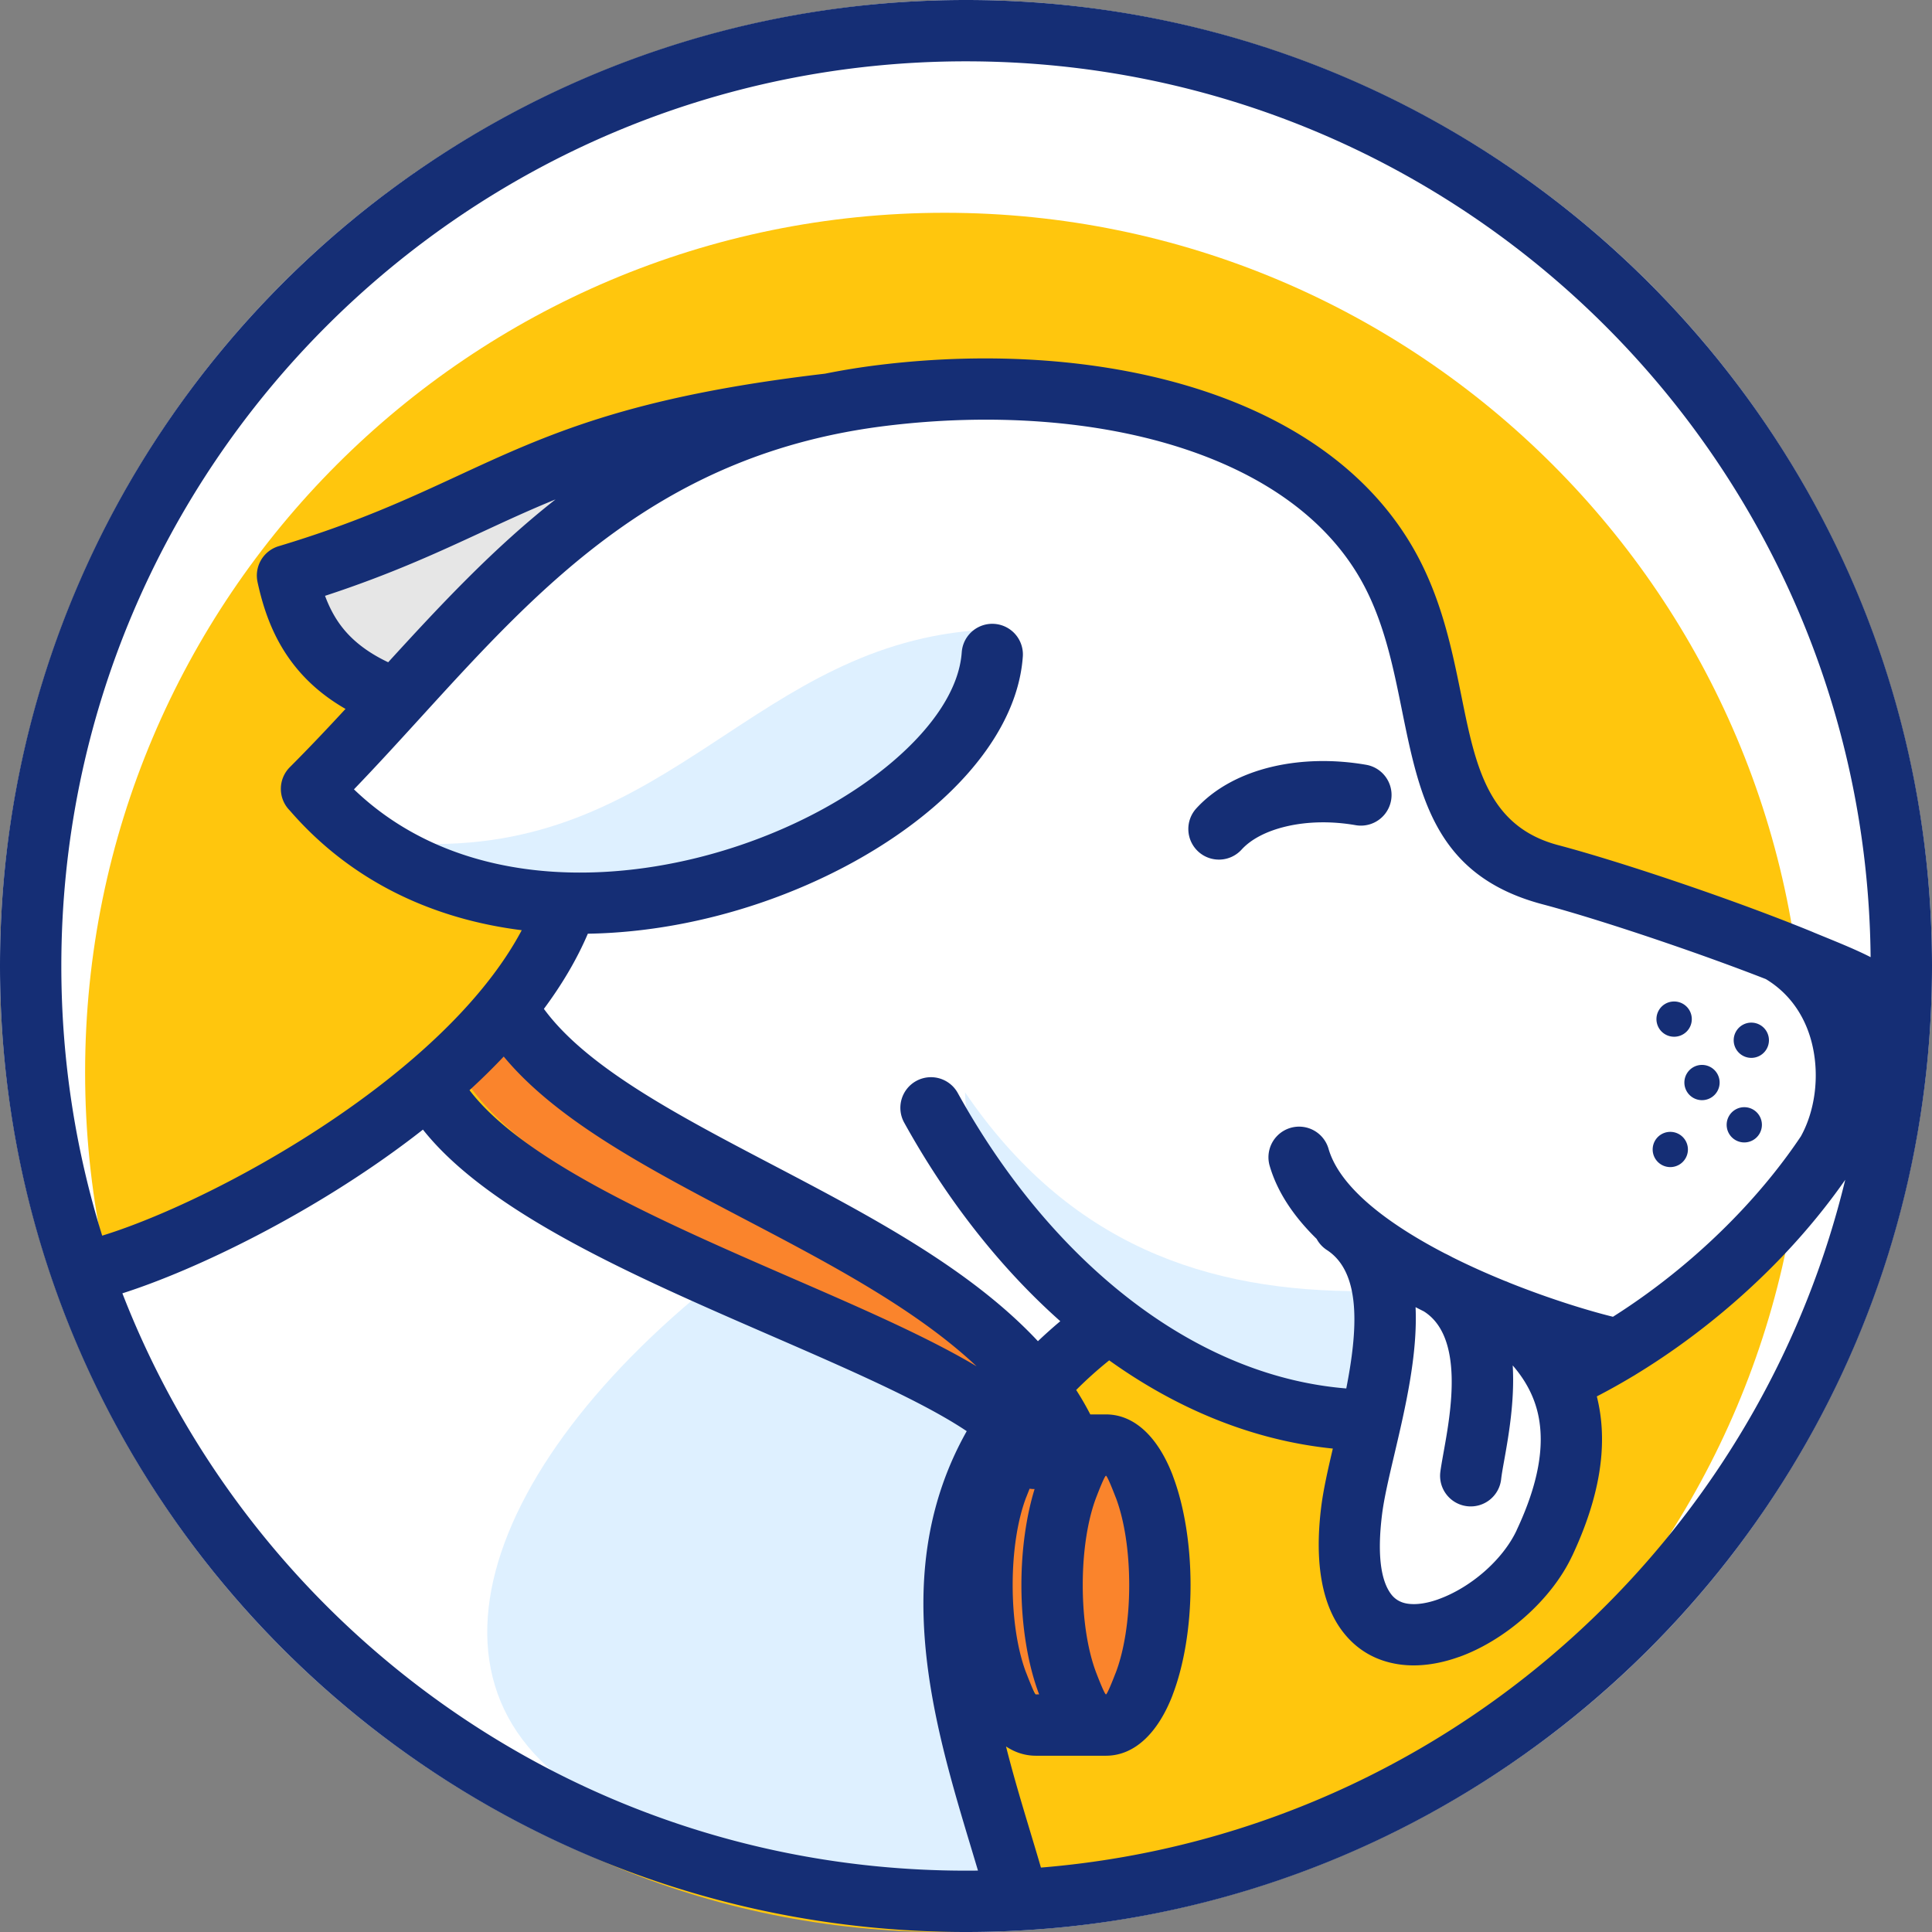 <svg height="512" width="512" xmlns="http://www.w3.org/2000/svg"><rect width="100%" height="100%" fill="#808080" stroke="none"/><g fill-rule="evenodd" fill="none"><circle fill="#FFF" r="256" cy="256" cx="256"></circle><path d="M250.361 512c125.813 0 227.806-101.992 227.806-227.807 0-125.814-101.993-227.805-227.806-227.805-125.812 0-227.806 101.991-227.806 227.805C22.555 410.008 124.55 512 250.361 512" fill="#FFC60D"></path><path d="M261.18 364.76c-36.174-21.84-111.832-43.828-135.79-75.687l-3.593-4.778 4.365-4.06a167.834 167.834 0 0 0 8.707-8.687l5.023-5.398 4.67 5.714c15.547 19.02 46.908 34.077 68.37 45.562 19.218 10.282 40.11 21.715 55.997 36.895l4.227 4.042-6.987 9.407-4.99-3.01Zm46.074 78.948c-1.592 4.197-2.911 9.833-8.586 9.838-5.666.006-6.998-5.615-8.59-9.811-5.385-14.209-5.385-37.747 0-51.956 1.592-4.193 2.916-9.814 8.585-9.808 5.675.003 6.988 5.641 8.525 9.69 5.554 13.655 5.282 38.294.066 52.047Zm-21.258-49.766c-4.462 14.762-4.367 36.32 1.062 50.786l2.112 5.62-10.66 5.264-6.717-11.34-.195-.494c-5.48-13.939-5.332-37.977-.01-52.05l2.797-7.105 5.094.8c.087.013.177.019.27.019l8.839-.078-2.592 8.578" fill="#FA842C"></path><path d="M85.406 149.357c12.78-3.778 24.523-8.208 36.696-13.303 8.091-3.384 16.118-6.746 24.388-9.776l42.973-15.758-36.464 25.873c-16.108 11.43-30.092 24.947-43.872 38.567l-3.266 3.225-4.372-1.873c-9.814-4.209-16.39-10.052-20.181-19.286l-2.365-5.757 6.463-1.912" fill="#E6E6E6"></path><path d="M262.336 380.924c-19.301 34.029-8.681 70.885 1.826 105.642l4.243 14.028-8.686.108c-103.7 1.308-197.15-61.302-234.64-157.148l-2.524-6.448 6.643-2.099c26.31-8.31 56.495-25.413 78.195-42.312l5.126-3.99 4.046 5.066c14.772 18.487 46.374 33.241 67.776 42.795 13.88 6.2 27.937 11.986 41.824 18.159 11.422 5.077 23.713 10.686 34.11 17.613l5.033 3.344-2.972 5.242M395.47 346.944c-16.682-6.63-42.622-21.238-47.348-37.672-.583-2.018-3.69-1.147-3.11.869 1.826 6.346 6.045 11.874 10.746 16.432l.703.684.47.858c.126.241.307.432.537.578 13.589 8.76 10.582 29.447 7.937 42.804l-1.115 5.62-5.763-.465c-47.541-3.826-85.683-40.985-107.686-80.534-1.028-1.848-3.852-.324-2.827 1.514 10.387 18.645 23.744 36.083 39.847 50.254l5.599 4.929-5.734 4.772c-1.92 1.6-3.792 3.252-5.61 4.965l-4.732 4.458-4.456-4.73c-13.45-14.268-31.942-25.328-49.104-34.676-24.037-13.093-65.712-31.084-81.789-52.805l-2.822-3.813 2.843-3.799c4.266-5.69 8.032-11.822 10.846-18.35l1.652-3.83 4.198-.065c14.65-.23 29.417-2.976 43.286-7.614 24.724-8.272 63.243-30.087 65.183-59.025.142-2.083-3.065-2.295-3.205-.212-1.128 16.787-16.366 31.128-29.557 39.98-17.578 11.8-39.41 19.69-60.408 22.525-29.262 3.95-59.512-1.52-81.415-22.365l-4.671-4.448 4.49-4.623c17.812-18.344 34.231-38.122 53.47-55.058 26.8-23.595 54.98-37.534 90.845-41.906 26.798-3.269 56.264-2.078 82.005 6.437 27.544 9.11 46.854 24.12 56.132 51.875 3.15 9.434 4.806 19.064 6.877 28.748 1.636 7.65 3.66 15.975 7.82 22.702 5.31 8.588 13.295 12.984 22.94 15.514l.204.052 59.789 19.843.614.366c7.937 4.748 13.107 12.313 15.207 21.199 2.21 9.35 1.078 20.086-3.658 28.53l-.137.23c-11.133 18.056-33.625 37.95-51.66 49.244l-2.59 1.622-31.647-10.4c-.58-.212-1.178-.43-1.789-.666l11 12.551c13.282 15.153 9.952 33.16 2.01 50.004-4.459 9.454-14.496 17.888-24.372 21.384-6.775 2.399-14.93 2.818-19.766-3.475-9.375-12.208-.937-38.785 1.995-52.609 1.755-8.28 3.523-17.57 3.133-26.046l-.505-11.005 12.355 6.234.25.156c16.124 10.073 9.052 33.384 7.32 48.244-.239 2.07 2.96 2.436 3.202.35 1.18-10.13 3.663-18.022 3.028-28.656l-1.057-17.68" fill="#FFF"></path><path d="M263.88 381.693c-19.41 33.812-8.731 70.434 1.836 104.969l4.267 13.939-8.736.108c-29.81.37-58.402-6.778-85.69-15.756-69.97-23.02-55.721-86.802 8.47-140.881 11.608-9.78 29.514 5.455 43.477 11.589 11.486 5.045 23.847 10.618 34.303 17.501l5.061 3.323-2.988 5.208Zm-8.13-92.207c.55 37.602 61.532 80.857 106.708 84.46 3.04-15.18 10.382-31.851-.79-31.78-41.957.27-78.432-12.317-105.919-52.68Zm4.975-122.578c-60.42 3.501-82.422 58.032-147.95 56.741 52.945 32.369 147.604-8.339 150.107-45.35.21-3.126 4.946-11.391-2.157-11.391" fill="#DEF0FF"></path><path d="M255.999 0c70.69 0 134.694 28.656 181.019 74.98C483.344 121.304 512 185.307 512 255.998c0 70.69-28.656 134.694-74.982 181.019C390.693 483.344 326.69 512 255.998 512c-70.69 0-134.693-28.656-181.019-74.982C28.656 390.693 0 326.69 0 255.998c0-70.69 28.656-134.693 74.98-181.019C121.304 28.656 185.307 0 255.998 0Zm186.646 299.956a4.67 4.67 0 0 1 4.67 4.667 4.67 4.67 0 0 1-9.34 0 4.668 4.668 0 0 1 4.67-4.667Zm8.402-17.743a4.67 4.67 0 1 1 .003 9.341 4.67 4.67 0 0 1-.003-9.341Zm11.207 11.204a4.67 4.67 0 1 1-.002 9.34 4.67 4.67 0 0 1 .002-9.34Zm1.865-22.41a4.67 4.67 0 1 1-.003 9.34 4.67 4.67 0 0 1 .003-9.34Zm-20.542-5.6a4.669 4.669 0 1 1 0 9.336 4.669 4.669 0 0 1 0-9.337ZM293.314 374.837c7.545.117 13.648 6.238 17.436 16.069l.159.45c2.841 7.587 4.598 17.727 4.598 28.703 0 11.18-1.82 21.495-4.757 29.125l-.01.026.01.006c-3.788 9.833-9.891 15.955-17.436 16.068l-.22.003h-18.57c-2.858 0-5.515-.86-7.92-2.458 1.958 7.776 4.23 15.32 6.392 22.493.987 3.272 1.95 6.476 2.862 9.608 58.284-4.778 110.667-30.402 149.668-69.405 30.593-30.592 52.95-69.416 63.48-112.863-4.694 6.728-9.985 13.188-15.71 19.28-11.852 12.604-25.64 23.702-39.815 32.323a8.01 8.01 0 0 1-.751.453 169.47 169.47 0 0 1-9.553 5.341c.114.45.217.9.317 1.355 2.62 11.96.397 25.521-6.902 41.029l-.01-.008c-5.503 11.682-17.847 22.368-29.961 26.69l-.005-.01-.03.01c-5.407 1.93-10.918 2.702-16.018 1.918-5.783-.888-10.918-3.635-14.783-8.714-5.064-6.653-7.595-17.264-5.656-32.939.556-4.497 1.74-9.77 3.084-15.503-21.208-2.159-41.256-10.486-59.262-23.378a106.028 106.028 0 0 0-8.751 7.849 77.984 77.984 0 0 1 3.74 6.476h4.154l.22.003Zm-17.932 74.196c-2.899-7.614-4.698-17.865-4.698-28.974 0-9.47 1.307-18.32 3.492-25.444a8.08 8.08 0 0 1-1.32-.096c-.267.662-.56 1.408-.878 2.225l-.008-.002c-2.222 5.79-3.603 14.021-3.603 23.317 0 9.122 1.328 17.212 3.476 22.985l.135.33c1.346 3.495 2.304 5.659 2.547 5.659h.857Zm20.26-52.289c-1.347-3.492-2.304-5.656-2.548-5.656-.251 0-1.206 2.151-2.545 5.63-2.23 5.794-3.61 14.032-3.61 23.341 0 9.31 1.38 17.553 3.61 23.347 1.339 3.476 2.294 5.627 2.545 5.627.244 0 1.201-2.164 2.548-5.659l.01.006c2.223-5.794 3.6-14.024 3.6-23.32 0-9.123-1.325-17.212-3.473-22.985l-.137-.33Zm-56.035-99.26a8.115 8.115 0 0 1 3.206-11.015 8.115 8.115 0 0 1 11.016 3.206c13.017 23.532 30 43.59 49.508 57.577 16.36 11.73 34.48 19.159 53.44 20.702 3-15.276 4.108-30.67-5.132-36.683a8.056 8.056 0 0 1-2.723-2.953c-5.96-5.836-10.441-12.342-12.489-19.516a8.12 8.12 0 0 1 15.619-4.442c2.469 8.646 11.754 16.654 23.018 23.437a140.57 140.57 0 0 0 7.837 4.37c.672.317 1.323.651 1.95.995 4.63 2.323 9.349 4.42 13.923 6.283.36.12.714.26 1.06.429 11.456 4.595 21.89 7.687 27.61 9.082 12.081-7.638 23.817-17.257 34.034-28.125 5.85-6.22 11.174-12.828 15.762-19.68 3.674-6.616 5.024-15.743 3.023-24.278-1.613-6.896-5.52-13.31-12.299-17.402-8.227-3.211-17.59-6.595-26.77-9.727-12.417-4.241-24.296-7.95-32.378-10.09-28.39-7.511-32.6-28.289-37.36-51.776-2.322-11.46-4.802-23.698-10.926-34.418-9.339-16.352-26.013-27.603-46.254-34.363-23.603-7.88-51.952-9.626-79.477-6.238-59.531 7.329-91.32 42.185-123.003 76.932-5.984 6.561-11.965 13.124-18 19.394 14.521 13.952 33.151 20.519 52.53 21.813 1.346.09 2.695.153 4.05.193h.042l.201.008c15.344.418 31.016-2.305 45.452-7.18 15.74-5.318 29.93-13.162 40.549-22.239 10.73-9.166 17.613-19.37 18.254-29.02a8.113 8.113 0 0 1 16.188 1.079c-.95 14.264-9.95 28.338-23.903 40.26-12.143 10.377-28.225 19.298-45.947 25.285-14.405 4.865-29.958 7.815-45.434 8.058-2.932 6.87-6.9 13.527-11.646 19.92 11.397 15.543 35.416 28.133 60.54 41.3 25.628 13.434 52.328 27.434 70.382 46.767a130.287 130.287 0 0 1 5.926-5.296c-16.061-14.267-30.114-32.289-41.379-52.648Zm-101.342-50.97c-23.05-2.892-44.889-12.583-61.458-31.71a8.129 8.129 0 0 1 0-11.492c5.114-5.114 9.979-10.272 14.757-15.442-5.598-3.224-9.923-6.992-13.326-11.227-5.351-6.665-8.209-14.177-9.992-22.408h.003a8.118 8.118 0 0 1 5.616-9.492c20.413-6.13 34.228-12.527 47.355-18.603 23.744-10.997 45.387-21.014 97.413-27.111a189.87 189.87 0 0 1 14.202-2.297c29.711-3.658 60.574-1.685 86.587 7 23.852 7.964 43.71 21.593 55.21 41.73 7.362 12.895 10.121 26.498 12.703 39.241 3.69 18.218 6.958 34.334 25.614 39.27 8.53 2.257 20.802 6.08 33.458 10.403 9.386 3.204 19.117 6.73 27.82 10.143.212.074.418.156.627.251 1.976.775 3.902 1.548 5.752 2.31l-.003.01 2.302.942c4.865 1.987 9.193 3.757 12.827 5.622-.626-65.273-27.333-124.31-70.206-167.183-43.384-43.385-103.323-70.22-169.527-70.22S129.855 43.086 86.472 86.471c-43.384 43.383-70.22 103.323-70.22 169.527 0 24.886 3.793 48.888 10.83 71.46 17.447-5.349 46.972-19.479 72.474-38.91 16.19-12.336 30.567-26.7 38.71-42.035Zm-35.394-71.006c13.87-15.188 27.926-30.247 44.347-43.154-6.704 2.722-12.876 5.582-19.204 8.513-11.976 5.545-24.497 11.342-41.876 17.035 1.17 3.153 2.688 6.034 4.733 8.58 2.751 3.43 6.598 6.46 12 9.026Zm155.942 186.58c-16.225-15.275-39.362-27.407-61.627-39.077-25.301-13.262-49.563-25.981-63.693-43.014a176.358 176.358 0 0 1-9.069 8.916c14.434 18.913 51.794 35.157 85.728 49.91 18.204 7.913 35.5 15.437 48.661 23.265Zm70.218-136.934a8.114 8.114 0 0 1-11.46.54 8.115 8.115 0 0 1-.54-11.458c4.902-5.371 11.939-9.09 19.99-11.008 7.687-1.834 16.444-2.059 25.142-.53a8.122 8.122 0 0 1-2.796 16c-6.521-1.148-12.997-1-18.598.337-4.981 1.185-9.132 3.264-11.738 6.119Zm48.301 122.373c-.732-.365-1.462-.738-2.19-1.113.575 12.653-2.73 26.733-5.619 39.02-1.426 6.064-2.735 11.63-3.267 15.927-1.365 11.03-.201 17.688 2.418 21.13 1.095 1.442 2.598 2.23 4.304 2.492 2.376.362 5.21-.09 8.186-1.149l-.003-.007c8.476-3.027 17.037-10.347 20.765-18.273l.012-.027-.012-.005c5.703-12.116 7.541-22.254 5.695-30.68-1.03-4.7-3.283-9.013-6.732-12.986.56 9.457-1.14 18.941-2.331 25.563-.315 1.751-.58 3.235-.741 4.606a8.114 8.114 0 0 1-8.984 7.14 8.114 8.114 0 0 1-7.14-8.984c.14-1.217.505-3.233.93-5.62 1.855-10.32 5.437-30.266-5.29-37.034ZM259.174 495.725l-1.73-5.767c-10.014-33.212-22.168-73.535-1.252-110.686-11.71-7.852-31.442-16.431-52.52-25.593-35.28-15.341-74.045-32.199-91.59-54.32-.89.698-1.785 1.394-2.685 2.08-26.532 20.216-57.659 35.164-76.966 41.306 12.162 31.315 30.704 59.445 54.04 82.78 43.384 43.385 103.324 70.22 169.528 70.22 1.06 0 2.116-.004 3.175-.02" fill-rule="nonzero" fill="#152E75"></path></g></svg>